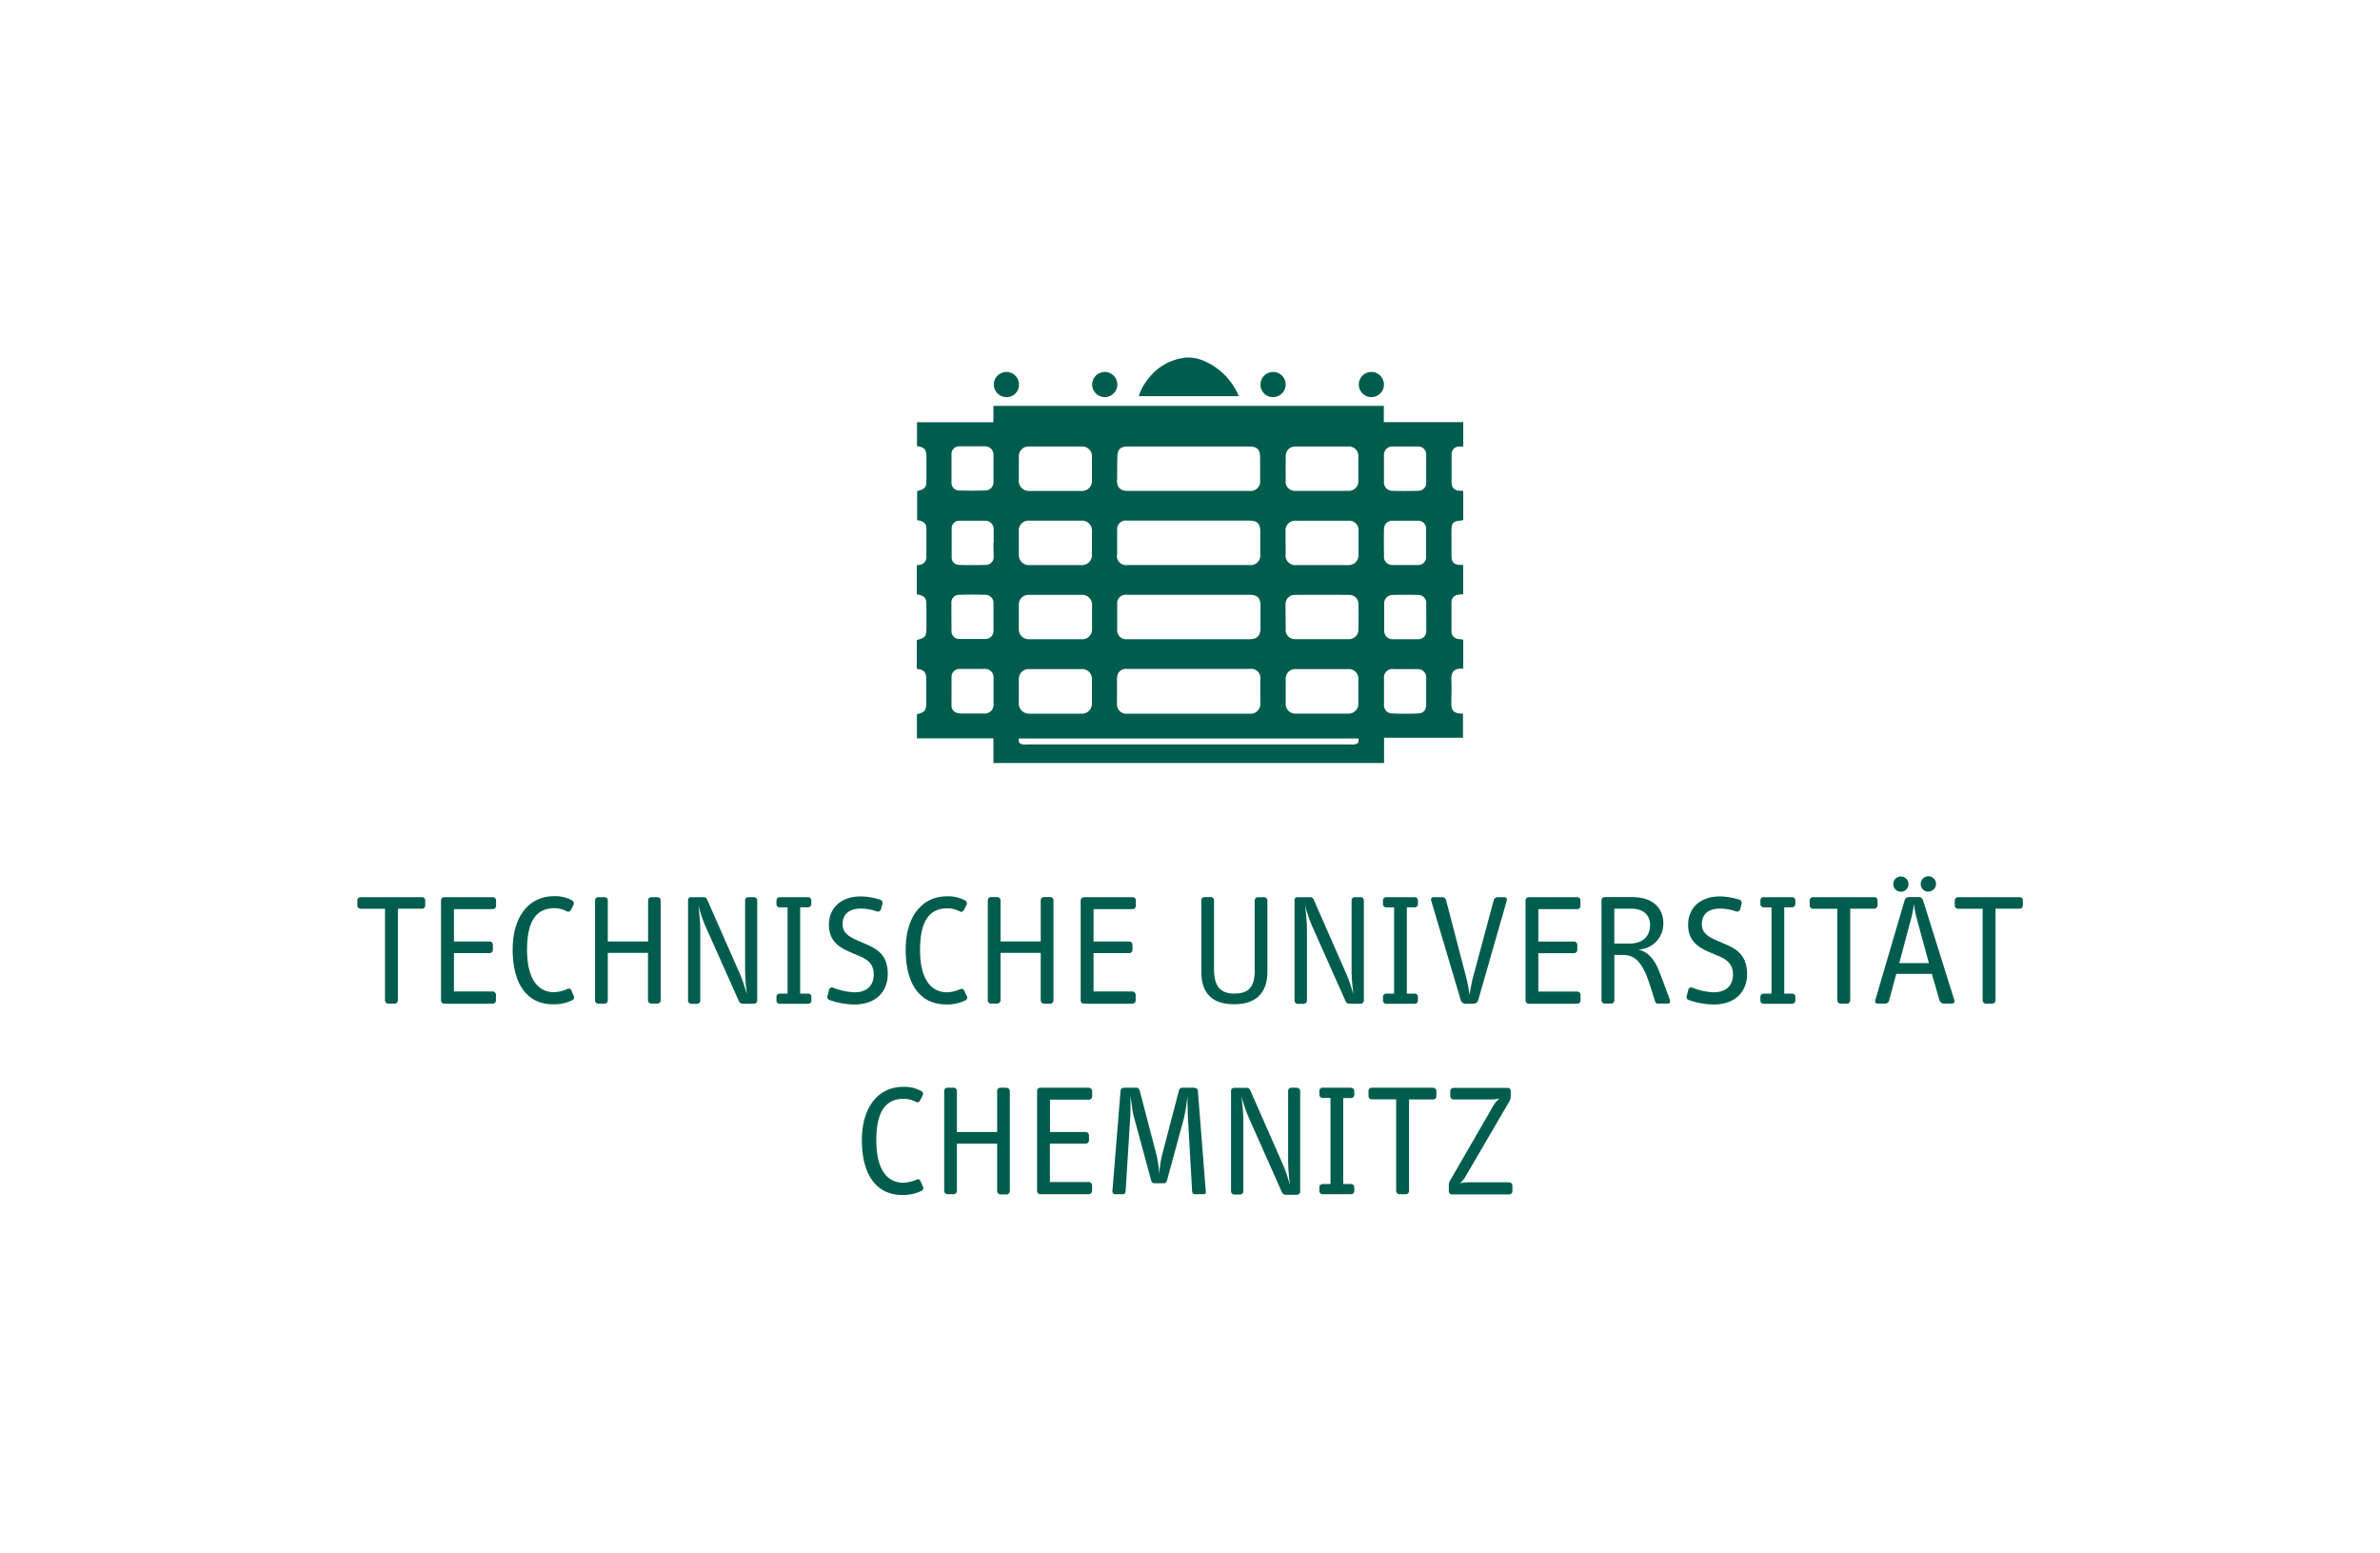 <svg xmlns="http://www.w3.org/2000/svg" viewBox="0 0 567.8 370.33"><defs><style>.cls-1{opacity:0;}.cls-2{fill:#fff;}.cls-3{fill:#005d4d;}</style></defs><title>Zeichenfläche 3Logo</title><g id="Hilfslinien_-_Logoschutzraum" data-name="Hilfslinien - Logoschutzraum"><g class="cls-1"><path class="cls-2" d="M566.8,1V369.33H1V1H566.8m1-1H0V370.33H567.8V0Z"/></g></g><g id="TU_Chemnitz_Logo" data-name="TU Chemnitz Logo"><path class="cls-3" d="M295.53,94.5H271.68a12.23,12.23,0,0,1,2.26-4.15,12.86,12.86,0,0,1,8.52-5,9,9,0,0,1,4.94.82,15.6,15.6,0,0,1,7.79,7.53A8.07,8.07,0,0,1,295.53,94.5Zm31.7.22a3,3,0,1,0-3.06-3A3,3,0,0,0,327.23,94.72Zm-23.56,0a3,3,0,1,0-2.95-3A2.94,2.94,0,0,0,303.67,94.72Zm-63.57,0a2.92,2.92,0,0,0,3-3,3,3,0,1,0-3,3Zm23.46,0a3,3,0,1,0-3-3A3,3,0,0,0,263.56,94.72Zm-44.84,64.81c0-.15,0-.31,0-.47v-6.4c2.06-.53,2.3-.85,2.3-3v-5.25c0-1.82-.42-2.32-2.3-2.65v-6.9a3.82,3.82,0,0,1,.5-.11,1.85,1.85,0,0,0,1.79-1.92q0-3.39,0-6.76c0-1.22-.71-1.8-2.21-2v-6.94c2-.52,2.22-.83,2.22-2.93V109c0-1.79-.44-2.31-2.25-2.59v-5.69H237V96.82h93.14v3.87h18.95v5.82c-.36,0-.71,0-1.06,0a1.77,1.77,0,0,0-1.72,1.79c0,2.31,0,4.61,0,6.93a1.8,1.8,0,0,0,1.78,1.82c.33,0,.65,0,1,0v7a1.74,1.74,0,0,1-.28.09c-2.21.16-2.53.51-2.53,2.75v5.52c0,1.72.54,2.3,2.25,2.34l.54,0v7c-.4,0-.81.06-1.21.11a1.78,1.78,0,0,0-1.58,1.75c0,2.34,0,4.67,0,7a1.75,1.75,0,0,0,1.45,1.77c.43.09.88.11,1.36.16v6.88c-.1.06-.13.09-.18.09-1.94-.14-2.76.71-2.66,2.75.11,1.86,0,3.73,0,5.6,0,1.65.63,2.29,2.3,2.34l.48,0v5.78H330.2V182H237v-5.88H218.75v-5.76c1.95-.51,2.23-.87,2.23-2.93V162.1C221,160.34,220.47,159.76,218.72,159.53Zm121.53,2.22a2,2,0,0,0-2.18-2.15H332.5a2,2,0,0,0-2.31,2.23c0,2.06,0,4.11,0,6.17a1.93,1.93,0,0,0,1.92,2.17c2.08.1,4.17.1,6.25,0,1.3-.06,1.88-.85,1.89-2.17v-6.26Zm0-17.64a1.91,1.91,0,0,0-2-2.2q-3-.07-5.91,0a2,2,0,0,0-2.11,2.16c0,2.09,0,4.16,0,6.25a2,2,0,0,0,2.11,2.15c2,0,3.95,0,5.93,0a1.89,1.89,0,0,0,2-2c0-1.08,0-2.16,0-3.24Zm-10.07-29.29a2,2,0,0,0,2.11,2.25c2,.07,3.95.05,5.91,0a1.9,1.9,0,0,0,2.05-2.11c0-1.06,0-2.12,0-3.16s0-2.12,0-3.17a1.92,1.92,0,0,0-2.12-2.13c-1.91,0-3.84,0-5.75,0a2,2,0,0,0-2.2,2.24Q330.17,111.78,330.18,114.82Zm0,17.87a1.94,1.94,0,0,0,2,2.08c2,0,4.06,0,6.09,0a1.87,1.87,0,0,0,1.95-2.11v-6.33a1.9,1.9,0,0,0-2-2.13q-3,0-5.92,0a2,2,0,0,0-2.12,2.08C330.14,128.41,330.15,130.56,330.19,132.69Zm-87.12,11.7c0,1.86,0,3.72,0,5.57a2.37,2.37,0,0,0,2.49,2.51H258a2.33,2.33,0,0,0,2.53-2.53c0-1.83,0-3.67,0-5.5a2.34,2.34,0,0,0-2.46-2.55c-4.18,0-8.39,0-12.57,0A2.3,2.3,0,0,0,243.07,144.39Zm2.57-9.6c2.06,0,4.12,0,6.17,0s4.06,0,6.08,0a2.39,2.39,0,0,0,2.62-2.64c0-1.8,0-3.61,0-5.41a2.35,2.35,0,0,0-2.54-2.55H245.56a2.31,2.31,0,0,0-2.49,2.5c0,1.83,0,3.66,0,5.5A2.4,2.4,0,0,0,245.64,134.79Zm-2.57,27.3c0,1.83,0,3.66,0,5.5a2.44,2.44,0,0,0,2.57,2.64q6.17,0,12.34,0a2.38,2.38,0,0,0,2.53-2.5c0-1.92,0-3.83,0-5.75a2.31,2.31,0,0,0-2.45-2.38h-12.5A2.33,2.33,0,0,0,243.07,162.09Zm81,14.06h-81c-.07,1,.14,1.29,1,1.42a5.62,5.62,0,0,0,.92,0q38.57,0,77.15,0a5.38,5.38,0,0,0,.9,0C324,177.42,324.19,177.14,324.11,176.15Zm-57.58-14.32c0,2,0,3.95,0,5.92a2.25,2.25,0,0,0,2.56,2.48q14.51,0,29,0a2.34,2.34,0,0,0,2.63-2.61V162a2.15,2.15,0,0,0-2.46-2.44H268.84A2.05,2.05,0,0,0,266.53,161.83Zm2.4-9.36H298.1c1.79,0,2.62-.83,2.62-2.65v-5.17c0-2.08-.7-2.78-2.81-2.78H274.24c-1.86,0-3.72,0-5.58,0a2,2,0,0,0-2.13,2.16c0,2,0,4.06,0,6.08A2.15,2.15,0,0,0,268.93,152.47Zm40.18,17.75q6.28,0,12.58,0a2.36,2.36,0,0,0,2.43-2.5c0-1.89,0-3.78,0-5.66a2.26,2.26,0,0,0-2.42-2.46H309.12a2.26,2.26,0,0,0-2.39,2.33c0,2,0,3.95,0,5.92A2.29,2.29,0,0,0,309.11,170.22Zm-2.37-55.41a2.23,2.23,0,0,0,2.27,2.28q6.36,0,12.74,0a2.31,2.31,0,0,0,2.37-2.45c0-1.92,0-3.83,0-5.75a2.23,2.23,0,0,0-2.41-2.38H309.05a2.21,2.21,0,0,0-2.31,2.22C306.71,110.75,306.71,112.79,306.74,114.81Zm0,17.41a2.35,2.35,0,0,0,2.59,2.57c2,0,4.07,0,6.09,0s4.17,0,6.26,0a2.35,2.35,0,0,0,2.48-2.42c0-2,0-3.9,0-5.84a2.23,2.23,0,0,0-2.38-2.33q-6.28,0-12.57,0a2.29,2.29,0,0,0-2.47,2.44Q306.7,129.43,306.73,132.22Zm0,18a2.24,2.24,0,0,0,2.39,2.24h12.65a2.26,2.26,0,0,0,2.35-2.21q.08-3.09,0-6.16a2.16,2.16,0,0,0-2.18-2.19q-6.49-.06-13,0a2.19,2.19,0,0,0-2.22,2.24C306.71,146.17,306.7,148.2,306.75,150.23Zm-40.22-35.7c0,1.76.82,2.57,2.54,2.57q14.52,0,29,0a2.3,2.3,0,0,0,2.62-2.6V109c0-1.74-.76-2.49-2.49-2.5H269c-1.69,0-2.43.75-2.43,2.45C266.52,110.81,266.51,112.68,266.53,114.53Zm0,17.74a2.21,2.21,0,0,0,2.5,2.52h29.12a2.29,2.29,0,0,0,2.57-2.55v-5.52c0-1.77-.76-2.53-2.54-2.53H268.91a2.07,2.07,0,0,0-2.38,2.33C266.51,128.45,266.51,130.36,266.53,132.27ZM243.06,114.4a2.42,2.42,0,0,0,2.66,2.7q6.14,0,12.25,0a2.37,2.37,0,0,0,2.54-2.56c0-1.82,0-3.66,0-5.49a2.33,2.33,0,0,0-2.53-2.54H245.65a2.33,2.33,0,0,0-2.58,2.57C243.06,110.85,243.06,112.62,243.06,114.4Zm-6,15.14c0-1.08,0-2.16,0-3.24a2,2,0,0,0-2-2.09c-2.05,0-4.11,0-6.16,0a1.8,1.8,0,0,0-1.86,1.93q0,3.36,0,6.75a1.75,1.75,0,0,0,1.74,1.86c2.14.06,4.27.06,6.41,0a1.89,1.89,0,0,0,1.88-2C237.05,131.66,237,130.61,237,129.54ZM227,115a1.84,1.84,0,0,0,1.94,2c2,.05,4,.05,6.08,0a2,2,0,0,0,2-2.15c0-2.07,0-4.16,0-6.24a2,2,0,0,0-2-2.15c-2,0-4.07,0-6.09,0a1.83,1.83,0,0,0-1.93,2c0,1.09,0,2.17,0,3.25S227,114,227,115Zm0,35.41a1.84,1.84,0,0,0,1.94,2c2,0,4,0,6.08,0a1.93,1.93,0,0,0,2-2.06q0-3.21,0-6.41a1.92,1.92,0,0,0-1.95-2.06q-3.11-.09-6.24,0a1.82,1.82,0,0,0-1.85,2c0,1.08,0,2.16,0,3.24S227,149.36,227,150.45Zm0,17.85a1.76,1.76,0,0,0,1.5,1.82,4.86,4.86,0,0,0,1.07.11c1.7,0,3.39,0,5.08,0a2.13,2.13,0,0,0,2.38-2.44q0-3,0-6a2,2,0,0,0-2.18-2.19c-1.94,0-3.89,0-5.84,0a1.89,1.89,0,0,0-2,2c0,1.07,0,2.16,0,3.24S227,167.16,227,168.3Zm-7.43,113.41a.65.65,0,0,0-.95-.27,9.07,9.07,0,0,1-3.11.72c-3.75,0-6.45-3-6.45-10.12,0-6.94,2.28-9.9,6.52-9.9a6.33,6.33,0,0,1,2.92.72.71.71,0,0,0,1-.3l.6-1.18a.78.78,0,0,0-.3-1.09,8.34,8.34,0,0,0-4.36-1c-5.8,0-9.82,4.7-9.82,12.7,0,8.34,3.53,13.08,9.6,13.08a9.78,9.78,0,0,0,4.66-1,.67.67,0,0,0,.34-.91Zm40.17-22.22H248.22a.76.76,0,0,0-.8.75v23.9a.8.8,0,0,0,.8.76h11.52a.81.81,0,0,0,.8-.76v-1.37a.82.82,0,0,0-.85-.79h-9.21v-9.15H259a.79.79,0,0,0,.8-.83v-1.17a.78.78,0,0,0-.8-.77h-8.5v-7.73h9.26a.79.79,0,0,0,.8-.83v-1.26A.77.77,0,0,0,259.74,259.49Zm-19.62,0h-1.43a.77.77,0,0,0-.8.75v9.82h-9.6v-9.82a.77.77,0,0,0-.8-.75h-1.44a.76.76,0,0,0-.79.75v23.9a.79.79,0,0,0,.79.76h1.44a.8.8,0,0,0,.8-.76V272.79h9.6v11.35a.8.8,0,0,0,.8.76h1.43a.8.8,0,0,0,.8-.76v-23.9A.77.77,0,0,0,240.12,259.49Zm82.23,0h-6.83a.76.76,0,0,0-.76.8v.82a.78.78,0,0,0,.76.81h1.9v20.54h-1.9a.77.77,0,0,0-.76.8v.83a.78.78,0,0,0,.76.81h6.83a.78.78,0,0,0,.75-.81v-.83a.77.77,0,0,0-.75-.8h-1.9V261.92h1.9a.78.78,0,0,0,.75-.81v-.82A.76.76,0,0,0,322.35,259.49Zm19.57,0h-14.6a.77.77,0,0,0-.83.75v1.26a.77.77,0,0,0,.83.75h5.76v21.89a.8.8,0,0,0,.8.76h1.48a.8.8,0,0,0,.8-.76V262.25h5.76a.73.73,0,0,0,.76-.75v-1.26A.73.73,0,0,0,341.92,259.49Zm-57,0h-2.84a.82.82,0,0,0-.8.6l-4.13,15.78a26.16,26.16,0,0,0-.57,4.28,34,34,0,0,0-.57-4.24l-4.13-15.82a.82.82,0,0,0-.76-.6h-2.92a.83.83,0,0,0-.87.72l-1.94,23.93a.66.66,0,0,0,.61.76h1.89c.39,0,.61-.27.65-.69l1.1-17.63c.07-.95.07-3.91.07-5.12.23,1.29.38,3.45.84,5.12l4.06,14.93c.15.54.34.77.8.77h2.23c.46,0,.65-.23.8-.77l4.06-14.93a49.24,49.24,0,0,0,.79-5.12c0,1.29.08,4.24.12,5.16l1,17.63a.67.67,0,0,0,.73.65h2c.42,0,.57-.27.53-.65l-1.89-24A.75.75,0,0,0,285,259.49Zm24.47,0H308.1a.76.76,0,0,0-.79.72v16.87a42.7,42.7,0,0,0,.46,5.58c-.46-1.3-.88-3-1.64-4.71L298.25,260a.9.9,0,0,0-.88-.52h-2.88c-.45,0-.8.22-.8.72v24a.8.8,0,0,0,.8.73h1.33a.8.8,0,0,0,.8-.73V267c0-1.45-.26-4-.46-5.62a34.43,34.43,0,0,0,1.67,5l8,18a1,1,0,0,0,.91.61h2.65a.8.8,0,0,0,.8-.73v-24A.76.76,0,0,0,309.43,259.49Zm50.63,22.56h-9.75a11.36,11.36,0,0,0-2,.23,5.31,5.31,0,0,0,1.4-1.68L360,262.86a2.59,2.59,0,0,0,.42-1.25v-1.37a.73.73,0,0,0-.76-.75H346.83a.77.77,0,0,0-.83.75v1.26a.79.79,0,0,0,.83.75h8.72a8.53,8.53,0,0,0,2.2-.23,6.76,6.76,0,0,0-1.41,1.6L346,281.51a2.06,2.06,0,0,0-.35,1.07v1.56a.77.77,0,0,0,.76.76h13.65a.77.77,0,0,0,.76-.76V282.8A.76.76,0,0,0,360.06,282.05Zm100-69.36a1.82,1.82,0,1,0-1.78-1.86A1.82,1.82,0,0,0,460,212.69ZM344,214H342a.58.58,0,0,0-.57.79l7.09,23.85a1.15,1.15,0,0,0,1,.77h2.11a1.13,1.13,0,0,0,1-.77l6.86-23.88a.59.59,0,0,0-.6-.76h-1.63a1,1,0,0,0-.91.76l-4.93,18.36c-.27.94-.61,2.87-.83,4.16a39.16,39.16,0,0,0-.8-4.16L345,214.74A.94.94,0,0,0,344,214Zm109.45-1.29a1.82,1.82,0,1,0-1.78-1.86A1.82,1.82,0,0,0,453.41,212.69Zm-5.52,3.3v-1.25a.73.73,0,0,0-.75-.76h-14.6a.79.79,0,0,0-.84.76V216a.79.79,0,0,0,.84.76h5.76v21.87a.8.8,0,0,0,.8.77h1.48a.79.79,0,0,0,.79-.77V216.75h5.77A.73.73,0,0,0,447.89,216Zm-71.62-2H364.75a.77.77,0,0,0-.8.76v23.88a.8.8,0,0,0,.8.77h11.52a.8.8,0,0,0,.8-.77v-1.36a.81.81,0,0,0-.83-.79H367v-9.14h8.5a.79.79,0,0,0,.8-.84v-1.17a.78.78,0,0,0-.8-.76H367v-7.73h9.25a.79.79,0,0,0,.8-.84v-1.25A.77.77,0,0,0,376.27,214ZM211.79,232.3c0-4.06-2-5.69-4.78-6.91l-2.08-.91c-2.12-.91-3.91-1.81-3.91-4s1.29-3.76,4.4-3.76a12.3,12.3,0,0,1,3.9.72.83.83,0,0,0,.88-.61l.31-1.21a.83.83,0,0,0-.46-1,16.6,16.6,0,0,0-4.63-.8c-4.93,0-7.66,2.88-7.66,6.75,0,4.25,2.88,5.62,5.65,6.79l1.78.75c2,.88,3.26,2,3.26,4.33,0,2.54-1.55,4.25-4.58,4.25a15.24,15.24,0,0,1-5.08-1.1.71.71,0,0,0-1,.53l-.38,1.47a.73.73,0,0,0,.53.95,18.44,18.44,0,0,0,5.88,1.06C209.4,239.57,211.79,236.13,211.79,232.3Zm186.58,6.18c.19.53,0,.91-.53.91h-2.28a.65.65,0,0,1-.68-.46c-1.06-3.3-1.78-6-2.88-7.93-.88-1.55-2.05-3.22-4.86-3.22h-2v10.84a.79.79,0,0,1-.79.77h-1.48a.8.8,0,0,1-.8-.77V214.74a.77.77,0,0,1,.8-.76h6.41c6.22,0,7.54,3.8,7.54,6.18a6.14,6.14,0,0,1-6.06,6.33c2.27.39,3.79,2.36,4.62,4.14C395.72,231.35,396.85,234.23,398.37,238.48Zm-9.56-13.42c3,0,4.85-1.64,4.85-4.44,0-2.24-1.51-3.87-4.43-3.87h-4.1v8.31Zm-86.44,6.71v-17a.76.76,0,0,0-.79-.76h-1.45a.77.77,0,0,0-.79.76v16.8c0,4.51-2.12,5.42-4.93,5.42-3.64,0-4.78-2.24-4.78-5.88V214.74a.77.77,0,0,0-.8-.76h-1.44a.76.76,0,0,0-.79.76v17c0,4.78,2.23,7.8,7.81,7.8C299.68,239.57,302.37,236.77,302.37,231.77ZM324.57,214h-1.32a.76.76,0,0,0-.8.72v16.88a41,41,0,0,0,.46,5.57c-.46-1.29-.88-3-1.64-4.7l-7.88-17.94a.9.9,0,0,0-.88-.53h-2.88a.69.69,0,0,0-.79.72v24a.78.78,0,0,0,.79.72H311a.78.78,0,0,0,.8-.72V221.49c0-1.44-.26-4-.45-5.62a32.62,32.62,0,0,0,1.67,5l8,17.94a1,1,0,0,0,.91.61h2.65a.79.79,0,0,0,.8-.72v-24A.76.76,0,0,0,324.57,214Zm157.22,0h-14.6a.77.77,0,0,0-.83.76V216a.77.77,0,0,0,.83.76H473v21.87a.8.8,0,0,0,.8.77h1.48a.8.8,0,0,0,.8-.77V216.75h5.76a.74.74,0,0,0,.76-.76v-1.25A.74.74,0,0,0,481.79,214ZM412,225.39l-2.09-.91c-2.12-.91-3.9-1.81-3.9-4s1.28-3.76,4.39-3.76a12.31,12.31,0,0,1,3.91.72.81.81,0,0,0,.87-.61l.3-1.21a.81.81,0,0,0-.45-1,16.53,16.53,0,0,0-4.63-.8c-4.93,0-7.66,2.88-7.66,6.75,0,4.25,2.88,5.62,5.65,6.79l1.78.75c2,.88,3.27,2,3.27,4.33,0,2.54-1.56,4.25-4.59,4.25a15.24,15.24,0,0,1-5.08-1.1.71.71,0,0,0-1,.53l-.37,1.47a.72.72,0,0,0,.53.95,18.44,18.44,0,0,0,5.88,1.06c5.57,0,8-3.44,8-7.27C416.76,228.24,414.78,226.61,412,225.39Zm54.25,13.17a.59.59,0,0,1-.54.83h-2a1.15,1.15,0,0,1-1-.77l-1.82-6.32h-8.49l-1.71,6.32a1,1,0,0,1-.91.77h-1.86a.59.59,0,0,1-.53-.83l7-23.82a1,1,0,0,1,1-.76h2.39a1,1,0,0,1,1,.76Zm-6.07-8.84-3-11a27.18,27.18,0,0,1-.58-3.11,20.6,20.6,0,0,1-.56,3.11l-2.93,11ZM427.56,214h-6.83a.76.76,0,0,0-.75.79v.84a.77.77,0,0,0,.75.8h1.9V237h-1.9a.76.76,0,0,0-.75.8v.83a.77.77,0,0,0,.75.8h6.83a.77.77,0,0,0,.76-.8v-.83a.77.77,0,0,0-.76-.8h-1.89V216.41h1.89a.77.77,0,0,0,.76-.8v-.84A.77.77,0,0,0,427.56,214Zm-270.7,0h-1.45a.77.77,0,0,0-.79.76v9.82H145v-9.82a.77.77,0,0,0-.8-.76h-1.45a.77.77,0,0,0-.79.76v23.88a.79.79,0,0,0,.79.77h1.45a.8.8,0,0,0,.8-.77V227.29h9.59v11.33a.79.79,0,0,0,.79.77h1.45a.79.79,0,0,0,.79-.77V214.74A.77.77,0,0,0,156.86,214Zm92.23,25.41h1.44a.8.8,0,0,0,.8-.77V214.74a.77.77,0,0,0-.8-.76h-1.44a.77.77,0,0,0-.8.76v9.82H238.7v-9.82a.77.77,0,0,0-.8-.76h-1.44a.77.77,0,0,0-.8.76v23.88a.8.8,0,0,0,.8.77h1.44a.8.8,0,0,0,.8-.77V227.29h9.59v11.33A.8.8,0,0,0,249.09,239.39ZM100.69,214H86.08a.78.78,0,0,0-.83.76V216a.78.78,0,0,0,.83.76h5.77v21.87a.8.8,0,0,0,.8.77h1.48a.79.79,0,0,0,.79-.77V216.75h5.77a.73.73,0,0,0,.75-.76v-1.25A.73.73,0,0,0,100.69,214Zm125,25.59a9.76,9.76,0,0,0,4.66-1,.68.68,0,0,0,.34-.92l-.68-1.43a.66.66,0,0,0-.95-.28,8.73,8.73,0,0,1-3.11.73c-3.75,0-6.45-3-6.45-10.12,0-6.95,2.28-9.91,6.52-9.91a6.5,6.5,0,0,1,2.93.72.69.69,0,0,0,1-.3l.61-1.18a.8.8,0,0,0-.3-1.1,8.45,8.45,0,0,0-4.37-1c-5.8,0-9.82,4.7-9.82,12.7C216.05,234.84,219.58,239.57,225.65,239.57Zm44.49-22.74a.79.79,0,0,0,.8-.84v-1.25a.77.77,0,0,0-.8-.76H258.61a.77.77,0,0,0-.79.76v23.88a.79.79,0,0,0,.79.77h11.53a.8.8,0,0,0,.8-.77v-1.36a.81.81,0,0,0-.84-.79h-9.21v-9.14h8.5a.79.79,0,0,0,.79-.84v-1.17a.77.77,0,0,0-.79-.76h-8.5v-7.73Zm67.34-.42a.77.77,0,0,0,.76-.8v-.84a.77.77,0,0,0-.76-.79h-6.82a.77.77,0,0,0-.76.79v.84a.77.77,0,0,0,.76.8h1.89V237h-1.89a.76.76,0,0,0-.76.8v.83a.77.77,0,0,0,.76.8h6.82a.77.77,0,0,0,.76-.8v-.83a.76.76,0,0,0-.76-.8h-1.89V216.41ZM192.79,214H186a.77.77,0,0,0-.76.79v.84a.77.77,0,0,0,.76.8h1.89V237H186a.76.76,0,0,0-.76.8v.83a.77.77,0,0,0,.76.8h6.82a.77.77,0,0,0,.76-.8v-.83a.76.76,0,0,0-.76-.8H190.9V216.41h1.89a.77.77,0,0,0,.76-.8v-.84A.77.77,0,0,0,192.79,214Zm-12.91,0h-1.33a.76.76,0,0,0-.79.72v16.88a44.55,44.55,0,0,0,.45,5.57c-.45-1.29-.87-3-1.62-4.7l-7.9-17.94a.88.88,0,0,0-.87-.53h-2.88a.69.69,0,0,0-.79.72v24a.78.78,0,0,0,.79.72h1.33a.79.79,0,0,0,.79-.72V221.49c0-1.44-.26-4-.45-5.62a33.76,33.76,0,0,0,1.67,5l8,17.94a1,1,0,0,0,.92.61h2.65a.79.79,0,0,0,.8-.72v-24A.76.76,0,0,0,179.88,214ZM136.3,236.21a.66.66,0,0,0-1-.28,8.73,8.73,0,0,1-3.11.73c-3.75,0-6.45-3-6.45-10.12,0-6.95,2.28-9.91,6.53-9.91a6.46,6.46,0,0,1,2.92.72.69.69,0,0,0,1-.3l.61-1.18a.8.8,0,0,0-.31-1.1,8.4,8.4,0,0,0-4.35-1c-5.81,0-9.83,4.7-9.83,12.7,0,8.35,3.53,13.08,9.6,13.08a9.8,9.8,0,0,0,4.66-1,.69.69,0,0,0,.34-.92ZM117.56,214H106a.76.76,0,0,0-.79.76v23.88a.79.79,0,0,0,.79.77h11.53a.79.79,0,0,0,.79-.77v-1.36a.81.81,0,0,0-.83-.79H108.3v-9.14h8.5a.79.79,0,0,0,.79-.84v-1.17a.77.77,0,0,0-.79-.76h-8.5v-7.73h9.26a.79.79,0,0,0,.79-.84v-1.25A.77.77,0,0,0,117.56,214Z"/></g></svg>